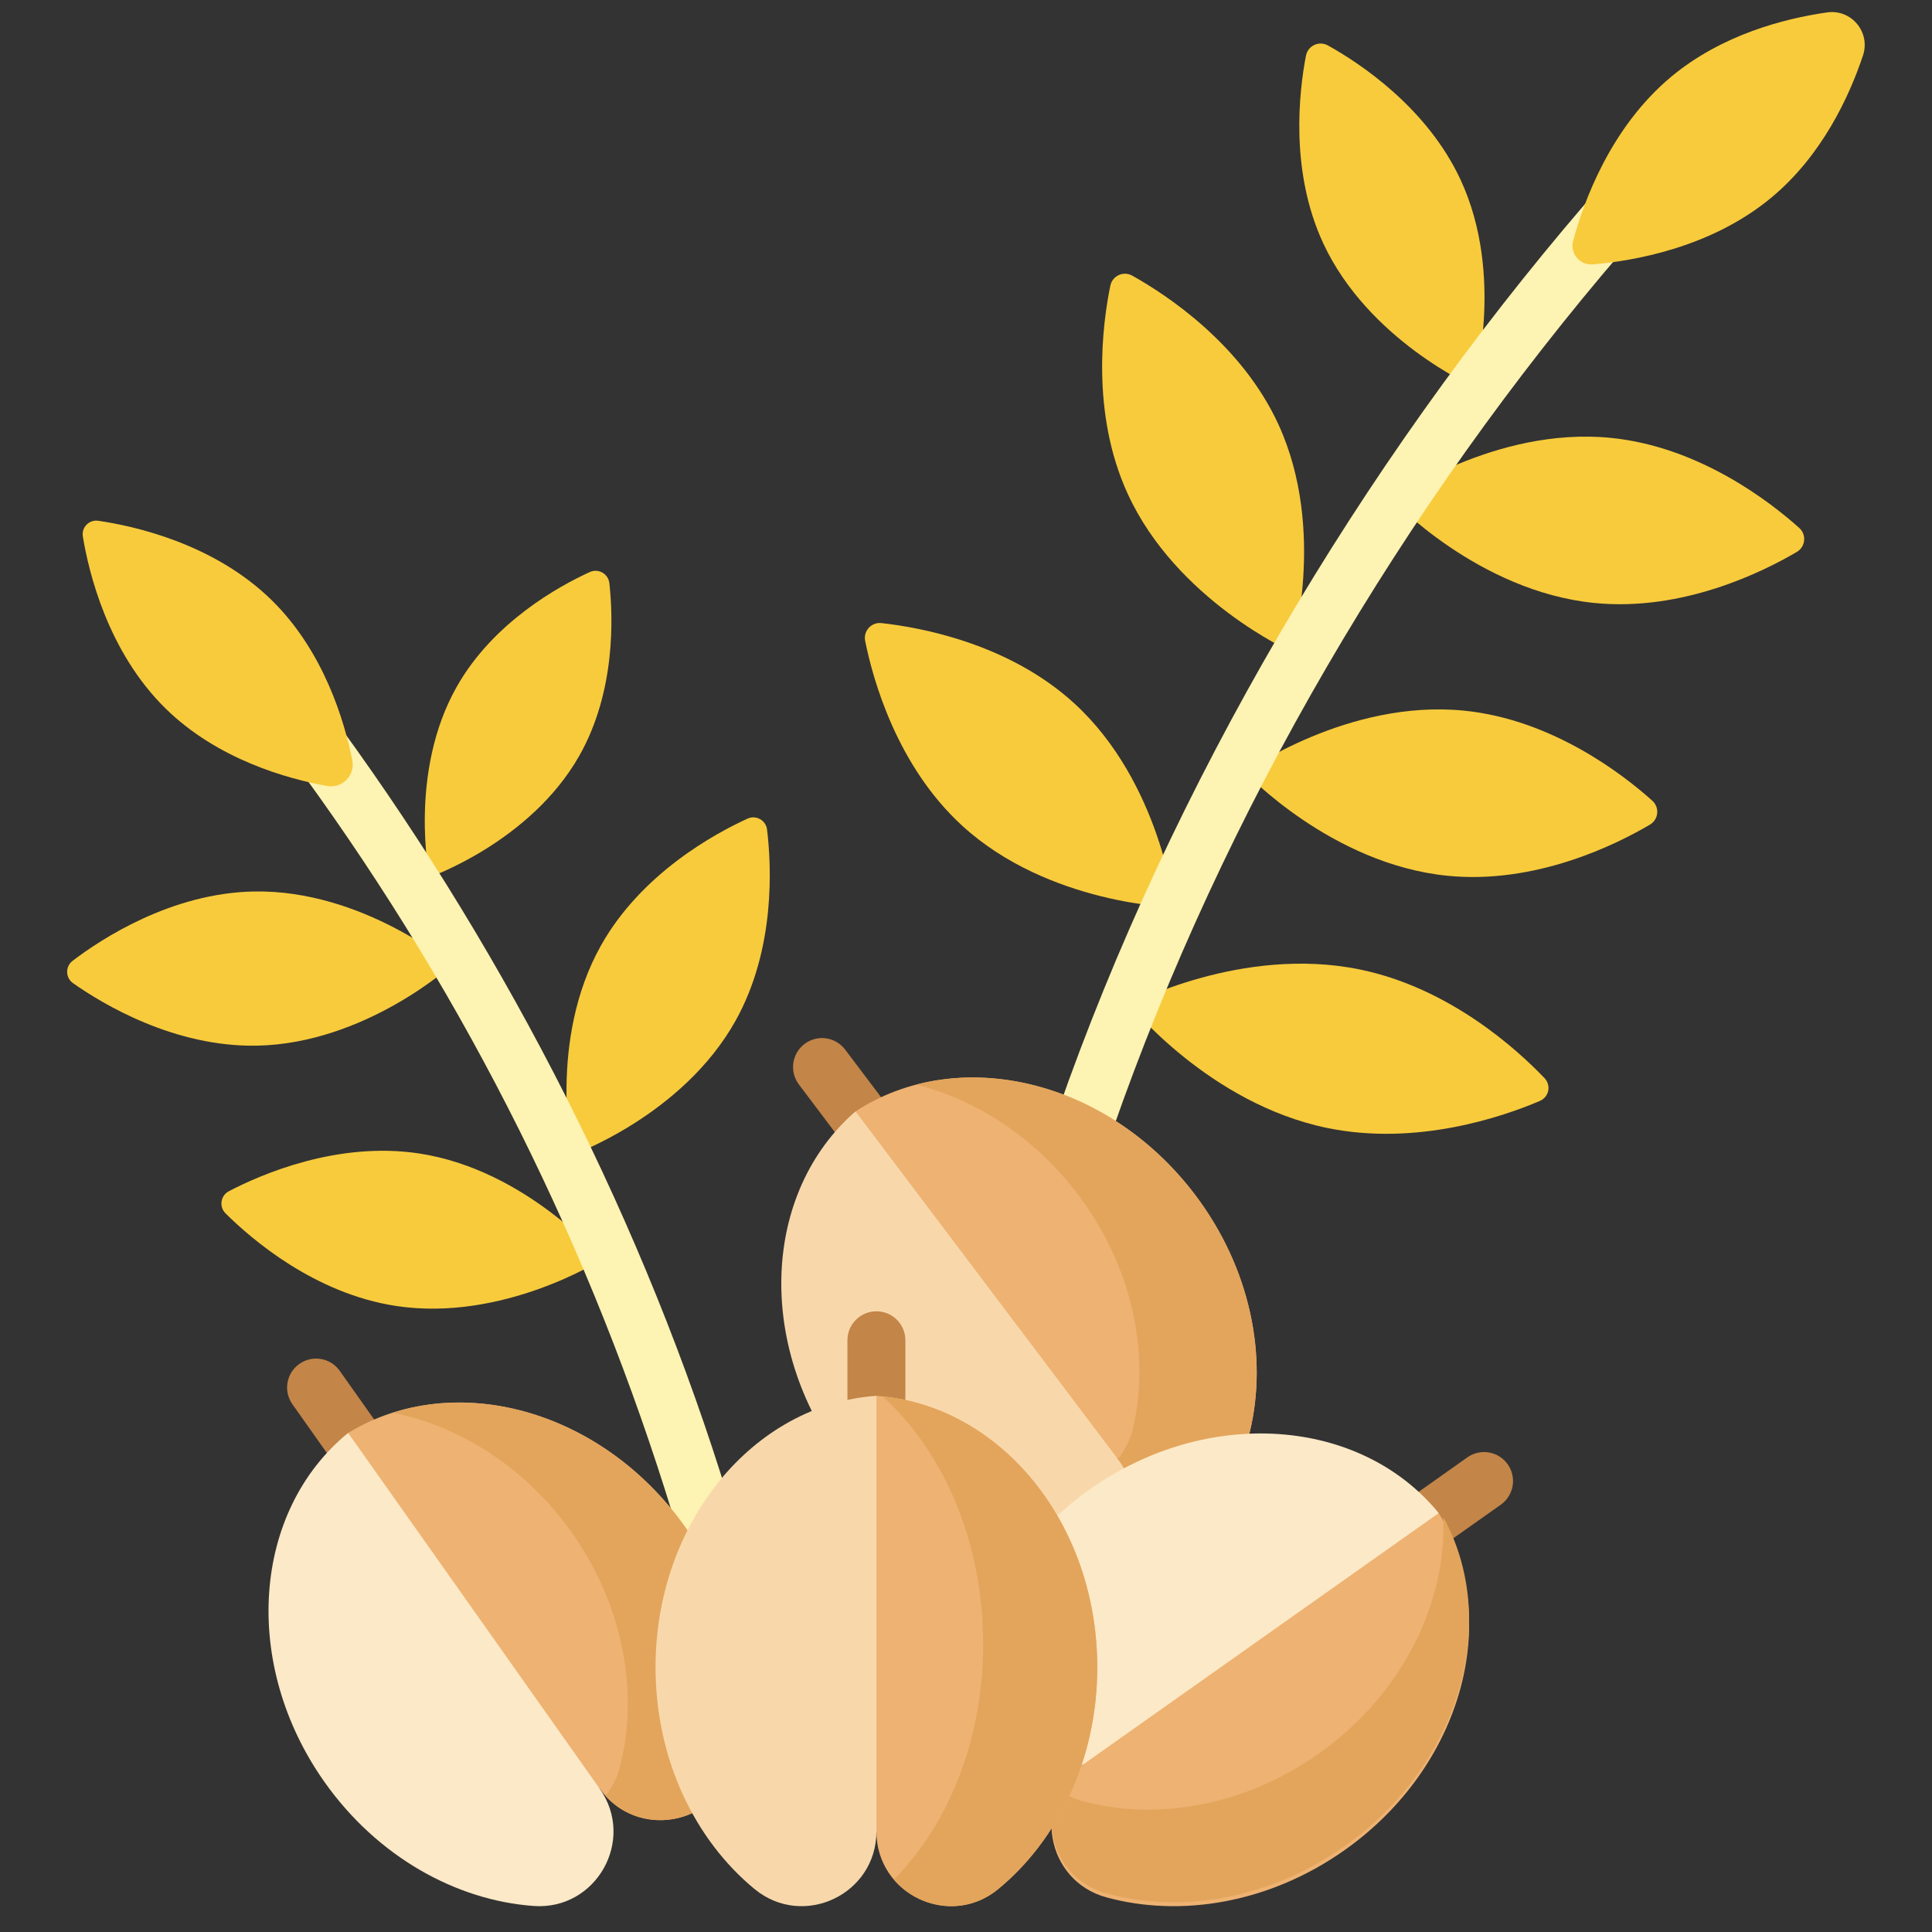 <svg xmlns="http://www.w3.org/2000/svg" fill="none" viewBox="0 0 51 51" height="51" width="51">
<rect x="0" y="0" width="51" height="51" fill="#333333" stroke="none"/>
<g clip-path="url(#clip0_83_785)">
<path fill="#F8CB3C" d="M38.644 18.759C40.978 18.992 42.852 20.45 43.617 21.137C43.815 21.315 43.783 21.634 43.553 21.769C42.668 22.291 40.544 23.351 38.209 23.118C35.137 22.811 32.864 20.384 32.864 20.384C32.864 20.384 35.572 18.453 38.644 18.759Z"></path>
<path fill="#F8CB3C" d="M35.898 25.592C38.269 26.08 40.05 27.705 40.769 28.457C40.955 28.652 40.892 28.958 40.644 29.064C39.687 29.472 37.409 30.263 35.038 29.776C31.919 29.135 29.82 26.523 29.82 26.523C29.82 26.523 32.779 24.951 35.898 25.592Z"></path>
<path fill="#F8CB3C" d="M42.523 11.559C44.857 11.792 46.731 13.25 47.495 13.936C47.694 14.114 47.662 14.433 47.432 14.569C46.547 15.091 44.423 16.15 42.088 15.917C39.016 15.611 36.743 13.183 36.743 13.183C36.743 13.183 39.45 11.252 42.523 11.559Z"></path>
<path fill="#F8CB3C" d="M33.75 11.209C32.772 9.076 30.785 7.777 29.888 7.276C29.655 7.146 29.364 7.28 29.31 7.541C29.104 8.547 28.79 10.9 29.768 13.034C31.054 15.84 34.088 17.203 34.088 17.203C34.088 17.203 35.036 14.016 33.75 11.209Z"></path>
<path fill="#F8CB3C" d="M28.357 18.566C26.625 16.982 24.289 16.56 23.267 16.448C23.002 16.419 22.786 16.656 22.838 16.918C23.04 17.925 23.669 20.214 25.401 21.798C27.679 23.881 31.004 23.954 31.004 23.954C31.004 23.954 30.635 20.649 28.357 18.566Z"></path>
<path fill="#F8CB3C" d="M34.932 6.426C34.045 4.521 34.292 2.416 34.474 1.47C34.526 1.205 34.819 1.069 35.055 1.2C35.896 1.669 37.666 2.835 38.553 4.74C39.742 7.293 38.895 10.205 38.895 10.205C38.895 10.205 36.121 8.979 34.932 6.426Z"></path>
<path fill="#FDF3B2" d="M28.643 30.355C28.56 30.355 28.475 30.342 28.392 30.313C27.993 30.174 27.782 29.738 27.921 29.339C30.925 20.728 35.901 12.3 41.843 5.382C42.118 5.062 42.16 5.58 42.481 5.855C42.801 6.13 43.113 6.293 42.838 6.613C37.021 13.385 32.306 21.413 29.366 29.842C29.256 30.158 28.96 30.355 28.643 30.355Z"></path>
<path fill="#F8CB3C" d="M44.113 2.028C45.45 0.913 47.108 0.488 48.229 0.328C48.871 0.235 49.383 0.849 49.178 1.465C48.819 2.539 48.105 4.094 46.768 5.209C45.161 6.55 43.09 6.892 42.045 6.979C41.704 7.007 41.438 6.688 41.527 6.357C41.799 5.345 42.506 3.369 44.113 2.028Z"></path>
<path fill="#C38548" d="M37.517 41.034C37.277 41.034 37.041 40.921 36.892 40.711C36.648 40.366 36.73 39.888 37.075 39.645L38.734 38.471C39.079 38.227 39.557 38.309 39.8 38.654C40.044 38.998 39.962 39.476 39.618 39.72L37.958 40.893C37.824 40.988 37.67 41.034 37.517 41.034Z"></path>
<path fill="#EEB272" d="M37.979 39.942C39.673 42.728 38.612 46.634 35.494 48.839C33.52 50.235 31.178 50.626 29.201 50.084C27.601 49.645 27.233 47.541 28.588 46.582L32.155 42.32L37.979 39.942Z"></path>
<path fill="#E3A55C" d="M38.099 40.046C38.193 42.285 37.049 44.67 34.889 46.236C32.932 47.656 30.595 48.075 28.612 47.556C28.357 47.49 28.133 47.381 27.942 47.241C27.453 48.276 27.951 49.636 29.201 49.979C31.178 50.521 33.52 50.13 35.494 48.734C38.535 46.584 39.617 42.816 38.099 40.046Z"></path>
<path fill="#C38548" d="M9.518 39.053C9.278 39.053 9.042 38.94 8.893 38.729L7.719 37.069C7.475 36.725 7.557 36.247 7.902 36.004C8.247 35.76 8.724 35.841 8.968 36.186L10.142 37.846C10.385 38.191 10.304 38.668 9.959 38.912C9.825 39.007 9.67 39.053 9.518 39.053Z"></path>
<path fill="#C38548" d="M22.924 30.555C22.693 30.555 22.464 30.45 22.313 30.251L21.089 28.628C20.834 28.291 20.901 27.811 21.239 27.557C21.576 27.302 22.055 27.37 22.31 27.707L23.534 29.329C23.789 29.666 23.722 30.146 23.384 30.401C23.247 30.505 23.085 30.555 22.924 30.555Z"></path>
<path fill="#F8CB3C" d="M6.702 23.533C4.521 23.574 2.677 24.784 1.917 25.363C1.72 25.513 1.725 25.811 1.928 25.953C2.709 26.503 4.597 27.643 6.778 27.603C9.647 27.549 11.934 25.471 11.934 25.471C11.934 25.471 9.57 23.479 6.702 23.533Z"></path>
<path fill="#F8CB3C" d="M15.861 24.964C16.926 23.061 18.864 22.006 19.733 21.61C19.958 21.507 20.218 21.652 20.248 21.898C20.364 22.846 20.478 25.049 19.413 26.952C18.011 29.456 15.099 30.491 15.099 30.491C15.099 30.491 14.46 27.467 15.861 24.964Z"></path>
<path fill="#F8CB3C" d="M11.066 30.449C8.911 30.121 6.888 31.003 6.042 31.445C5.822 31.56 5.777 31.854 5.953 32.029C6.63 32.703 8.298 34.146 10.454 34.474C13.291 34.905 15.897 33.242 15.897 33.242C15.897 33.242 13.903 30.881 11.066 30.449Z"></path>
<path fill="#F8CB3C" d="M15.291 19.952C16.255 18.254 16.184 16.285 16.086 15.395C16.058 15.146 15.796 14.997 15.568 15.101C14.754 15.473 13.027 16.421 12.062 18.119C10.77 20.395 11.337 23.156 11.337 23.156C11.337 23.156 13.999 22.228 15.291 19.952Z"></path>
<path fill="#FDF3B2" d="M18.503 40.569C18.176 40.569 17.873 40.356 17.772 40.027C15.624 32.992 12.341 26.409 8.013 20.46C7.765 20.119 7.84 19.641 8.182 19.392C8.523 19.144 8.753 18.878 9.002 19.219C13.43 25.305 17.038 32.382 19.235 39.58C19.358 39.984 19.131 40.412 18.727 40.535C18.652 40.558 18.577 40.569 18.503 40.569Z"></path>
<path fill="#F8CB3C" d="M7.174 15.845C5.643 14.342 3.522 13.882 2.593 13.747C2.352 13.712 2.147 13.921 2.187 14.161C2.338 15.088 2.839 17.2 4.37 18.702C5.746 20.053 7.6 20.562 8.635 20.748C9.033 20.82 9.379 20.468 9.3 20.071C9.094 19.04 8.55 17.196 7.174 15.845Z"></path>
<path fill="#EEB272" d="M22.582 29.338C25.315 27.559 29.252 28.498 31.552 31.546C33.009 33.476 33.472 35.805 32.992 37.798C32.602 39.411 30.51 39.843 29.511 38.519L25.111 34.142L22.582 29.338Z"></path>
<path fill="#E3A55C" d="M31.553 31.546C29.674 29.056 26.703 27.975 24.188 28.631C25.754 29.029 27.267 29.992 28.399 31.456C29.879 33.368 30.37 35.692 29.913 37.69C29.839 38.013 29.696 38.289 29.508 38.514L29.511 38.519C30.069 40.354 32.601 39.413 32.99 37.802C33.473 35.809 33.01 33.477 31.553 31.546Z"></path>
<path fill="#F8D8AB" d="M22.583 29.338C20.123 31.477 19.946 35.521 22.246 38.569C23.702 40.499 25.815 41.584 27.863 41.668C29.521 41.736 30.51 39.843 29.511 38.519L22.583 29.338Z"></path>
<path fill="#EEB272" d="M9.19 37.825C11.976 36.132 15.883 37.192 18.087 40.31C19.483 42.284 19.874 44.627 19.332 46.603C18.893 48.203 16.789 48.571 15.831 47.216L11.621 43.725L9.19 37.825Z"></path>
<path fill="#E3A55C" d="M18.087 40.31C16.178 37.611 12.994 36.455 10.366 37.292C12.116 37.641 13.824 38.705 15.04 40.38C16.459 42.337 16.878 44.675 16.359 46.658C16.284 46.948 16.152 47.198 15.983 47.406C16.996 48.53 18.915 48.123 19.332 46.603C19.874 44.627 19.483 42.284 18.087 40.31Z"></path>
<path fill="#FCE9C7" d="M27.985 39.941C26.487 41.294 25.619 43.078 25.491 44.837C25.372 46.492 27.233 47.54 28.588 46.582L37.979 39.942C35.917 37.417 31.88 37.114 28.762 39.319C28.487 39.514 28.228 39.722 27.985 39.941Z"></path>
<path fill="#C38548" d="M23.135 38.177C22.712 38.177 22.37 37.835 22.37 37.413V35.38C22.37 34.957 22.712 34.615 23.135 34.615C23.557 34.615 23.9 34.957 23.9 35.38V37.413C23.9 37.835 23.557 38.177 23.135 38.177Z"></path>
<path fill="#EEB272" d="M23.135 36.846C26.387 37.072 28.965 40.193 28.965 44.012C28.965 46.429 27.931 48.568 26.348 49.869C25.065 50.922 23.135 50.007 23.135 48.347L22.115 43.384L23.135 36.846Z"></path>
<path fill="#E3A55C" d="M23.298 36.862C24.877 38.286 25.921 40.623 25.953 43.277C25.984 45.848 25.057 48.145 23.595 49.615C24.245 50.38 25.454 50.603 26.348 49.868C27.932 48.568 28.965 46.429 28.965 44.012C28.965 40.257 26.473 37.179 23.298 36.862Z"></path>
<path fill="#F8D8AB" d="M23.135 36.846C19.883 37.072 17.305 40.193 17.305 44.012C17.305 46.429 18.338 48.568 19.922 49.869C21.205 50.922 23.135 50.007 23.135 48.347V36.846Z"></path>
<path fill="#FCE9C7" d="M9.19 37.825C6.665 39.887 6.363 43.924 8.567 47.042C9.963 49.016 12.041 50.165 14.086 50.313C15.741 50.432 16.788 48.571 15.83 47.216L9.19 37.825Z"></path>
</g>
<defs>
<clipPath id="clip0_83_785">
<rect transform="translate(0.498 0.318)" fill="white" height="50" width="50"></rect>
</clipPath>
</defs>
</svg>
